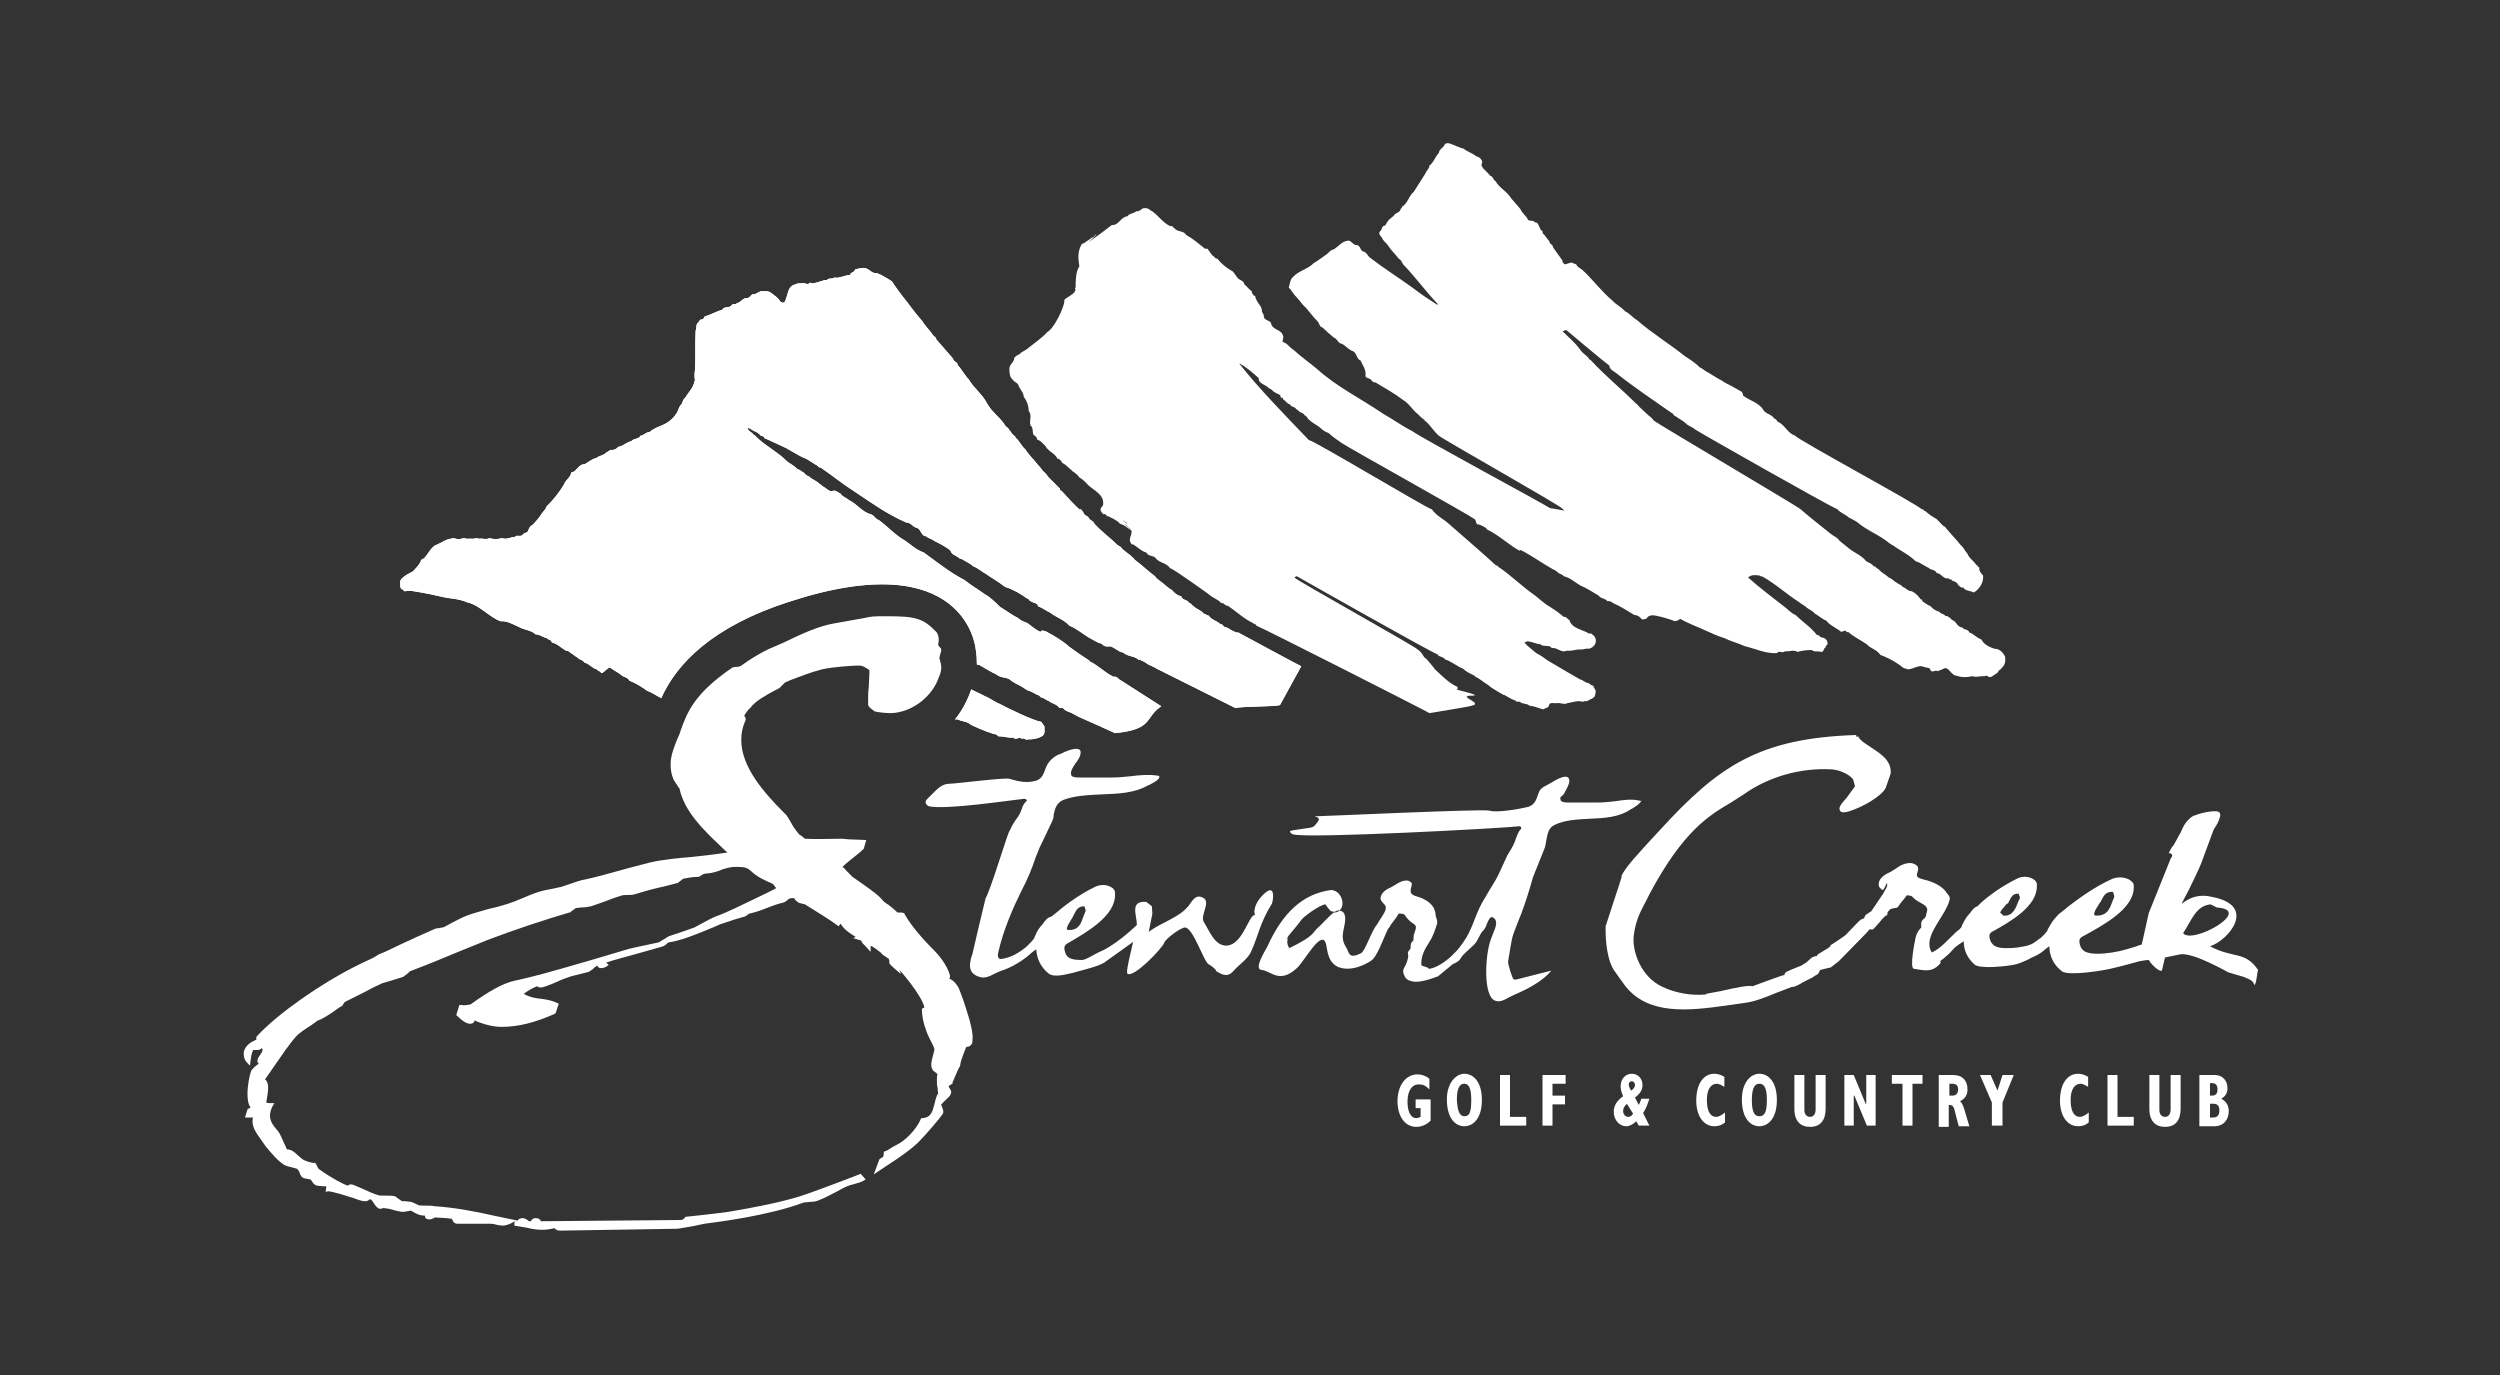 <?xml version="1.0" encoding="utf-8"?>
<!-- Generator: Adobe Illustrator 23.1.1, SVG Export Plug-In . SVG Version: 6.00 Build 0)  -->
<svg version="1.1" id="Layer_1" xmlns="http://www.w3.org/2000/svg" xmlns:xlink="http://www.w3.org/1999/xlink" x="0px" y="0px"
	 width="400px" height="220px" viewBox="0 0 400 220" style="enable-background:new 0 0 400 220;" xml:space="preserve">
<rect x="0" y="0" width="400" height="220" fill="#333333" stroke="none"/>
<style type="text/css">
	.st0{fill:#FFFFFF;}
	.st1{fill-rule:evenodd;clip-rule:evenodd;fill:#FFFFFF;}
</style>
<g>
	<path class="st0" d="M228.9,179.3c-0.6,0.6-1.4,1-2.3,1c-1.8,0-3-1.7-3-4.1c0-2.5,1.3-4.3,3.2-4.3c0.6,0,1.3,0.2,1.9,0.7v1.7
		c-0.6-0.6-1-0.8-1.7-0.8c-1.1,0-1.8,1-1.8,2.8c0,1.5,0.5,2.6,1.4,2.6c0.2,0,0.5-0.1,0.7-0.2v-1.4h-0.8v-1.4h2.4V179.3z"/>
	<path class="st0" d="M234.3,171.8c1.3,0,2.8,1.1,2.8,4.2c0,3.2-1.6,4.2-2.8,4.2c-1.4,0-2.8-1.2-2.8-4.3
		C231.5,173.2,233,171.8,234.3,171.8 M234.3,178.6c0.8,0,1.1-0.6,1.1-2.6c0-1.4-0.2-2.6-1.1-2.6c-0.9,0-1.2,1-1.2,2.6
		C233.2,177.7,233.5,178.6,234.3,178.6z"/>
	<polygon class="st0" points="240,172 241.6,172 241.6,178.7 244.2,178.7 244.2,180.1 240,180.1 	"/>
	<polygon class="st0" points="246.8,172 250.5,172 250.5,173.4 248.4,173.4 248.4,175.3 250.4,175.3 250.4,176.7 248.4,176.7 
		248.4,180.1 246.8,180.1 	"/>
	<path class="st0" d="M262.2,180.1l-0.4-0.7c-0.5,0.5-1.1,0.8-1.6,0.8c-1.1,0-2-1-2-2.3c0-1,0.5-1.8,1.5-2.5
		c-0.3-0.7-0.4-1.2-0.4-1.6c0-1.1,0.7-2,1.8-2c1,0,1.7,0.8,1.7,1.8c0,0.8-0.4,1.4-1.2,2l0.6,1.2c0.1-0.2,0.3-0.6,0.4-1h1.3
		c-0.3,0.9-0.5,1.5-1,2.3l1,2H262.2 M260.3,176.6c-0.5,0.5-0.6,0.8-0.6,1.2c0,0.5,0.4,0.9,0.8,0.9c0.3,0,0.5-0.1,0.8-0.5
		L260.3,176.6 M261.6,173.6c0-0.3-0.2-0.6-0.5-0.6c-0.3,0-0.5,0.2-0.5,0.5c0,0.2,0.1,0.6,0.4,1C261.4,174.2,261.6,173.9,261.6,173.6
		z"/>
	<path class="st0" d="M276,179.6c-0.5,0.4-1,0.6-1.7,0.6c-1.7,0-2.9-1.6-2.9-4.1c0-2.6,1.1-4.3,2.9-4.3c0.6,0,1.1,0.2,1.6,0.5v1.6
		c-0.5-0.3-0.9-0.5-1.2-0.5c-0.9,0-1.6,0.8-1.6,2.6c0,1.7,0.5,2.7,1.5,2.7c0.4,0,0.9-0.3,1.4-0.7V179.6z"/>
	<path class="st0" d="M281.5,171.8c1.3,0,2.8,1.1,2.8,4.2c0,3.2-1.6,4.2-2.8,4.2c-1.4,0-2.8-1.2-2.8-4.3
		C278.7,173.2,280.1,171.8,281.5,171.8 M281.5,178.6c0.8,0,1.2-0.6,1.2-2.6c0-1.4-0.2-2.6-1.2-2.6c-0.9,0-1.2,1-1.2,2.6
		C280.3,177.7,280.6,178.6,281.5,178.6z"/>
	<path class="st0" d="M288.7,172v5.6c0,0.6,0.3,1.1,0.9,1.1c0.6,0,0.9-0.5,0.9-1.2V172h1.6v5.4c0,1.8-0.8,2.9-2.5,2.9
		c-1.5,0-2.5-0.9-2.5-2.9V172H288.7z"/>
	<polygon class="st0" points="295.1,172 296.6,172 298.5,176.6 298.6,176.6 298.6,172 300.1,172 300.1,180.1 298.7,180.1 
		296.7,175.3 296.6,175.3 296.6,180.1 295.1,180.1 	"/>
	<polygon class="st0" points="304.4,173.4 302.7,173.4 302.7,172 307.6,172 307.6,173.4 306,173.4 306,180.1 304.4,180.1 	"/>
	<path class="st0" d="M310.2,172h2.3c1.5,0,2.3,0.9,2.3,2.3c0,0.9-0.4,1.5-1.2,1.9c0.6,0.4,0.9,2.2,1.5,4h-1.7l-0.4-1.5
		c-0.4-1.8-0.5-1.9-1.2-1.9v3.5h-1.6V172 M312.4,175.3c0.5,0,0.9-0.3,0.9-1c0-0.6-0.3-0.9-0.9-0.9h-0.5v1.9H312.4z"/>
	<polygon class="st0" points="318.7,176.4 316.8,172 318.5,172 319.6,174.5 320.4,172 322.2,172 320.4,176.4 320.4,180.1 
		318.7,180.1 	"/>
	<path class="st0" d="M334.2,179.6c-0.5,0.4-1,0.6-1.7,0.6c-1.7,0-2.9-1.6-2.9-4.1c0-2.6,1.1-4.3,2.9-4.3c0.6,0,1.1,0.2,1.6,0.5v1.6
		c-0.5-0.3-0.9-0.5-1.2-0.5c-0.9,0-1.6,0.8-1.6,2.6c0,1.7,0.5,2.7,1.5,2.7c0.4,0,0.9-0.3,1.4-0.7V179.6z"/>
	<polygon class="st0" points="337.2,172 338.8,172 338.8,178.7 341.4,178.7 341.4,180.1 337.2,180.1 	"/>
	<path class="st0" d="M345.5,172v5.6c0,0.6,0.3,1.1,0.9,1.1c0.6,0,0.9-0.5,0.9-1.2V172h1.6v5.4c0,1.8-0.8,2.9-2.5,2.9
		c-1.5,0-2.5-0.9-2.5-2.9V172H345.5z"/>
	<path class="st0" d="M351.9,172h2.4c1.5,0,2.1,1.1,2.1,2.1c0,0.7-0.3,1.3-1,1.7c0.8,0.4,1.2,1.1,1.2,2c0,1.3-0.8,2.4-2.3,2.4h-2.4
		V172 M353.9,175.3c0.6,0,0.9-0.3,0.9-1c0-0.7-0.3-1-0.9-1h-0.3v2H353.9 M354.1,178.8c0.7,0,1-0.4,1-1.1c0-0.6-0.2-1.1-0.9-1.1h-0.6
		v2.2H354.1z"/>
	<path class="st0" d="M353.6,151.4c2.9-0.9,7.7-6.5,0.3-7.9c-2-0.5-3.6,0.1-4.8,1.1c0,0,0-0.1,0-0.1l1.1-2.1c0.2-0.4,1.9-3.9,2-4.3
		l2-5.4c0.4-0.6,0.8-1.2,1-2c0.1-0.4,0-0.6-0.1-0.7c-0.3-0.5-2.9,0-4,0.5l-0.1,0c-1.1,0.6-1.7,1.7-2.1,2.7l-1.1,2
		c-0.4,0.4-0.6,0.9-0.8,1.3c0,0,1,0,0.3,0.9l-3.5,8.7c0,0-1,4.5-1,4.5c-0.1,0.2-0.1,0.3-0.1,0.5c-0.8,0.3-1.4,0.5-2.5,0.8
		c-1.3,0.4-3.2,0.7-4.6,0.7c-1.4,0-2.2-0.3-2.5-0.8l-0.1-0.1c-0.2-0.4-0.3-0.8-0.3-1.1c0-0.3,0.1-0.5,0.4-0.7
		c3.5-1.9,8.3-4.5,8.3-7.9c0-0.1,0-0.2,0-0.3c0-0.4-0.3-0.7-0.8-1c-0.8-0.4-1.8-0.4-2.6-0.1c-2.9,1.3-5.3,3.1-6.9,4.3l-0.5,0.4
		c-0.1,0.1-0.1,0.1-0.1,0.1c0,0,0,0,0,0c-0.9,0.7-1.3,1-1.4,1.2c-0.6,0.6-0.9,1.1-1.4,2c-0.1,0.1-0.1,0.2-0.1,0.3
		c-0.2,0.2-0.3,0.4-0.5,0.6c0,0-0.5,0.5-0.5,0.5c-1.5,1-1.2,1.2-3.8,1.6c-0.8,0.1-1.4,0.1-1.9,0.1c-1.2,0-1.9-0.3-2.2-0.8l-0.1-0.1
		c-0.2-0.4-0.3-0.7-0.3-1c0-0.3,0.1-0.5,0.4-0.7c3.1-1.7,7.2-4.1,7.2-7.3c0-0.1,0-0.2,0-0.3c0-0.4-0.3-0.7-0.7-0.9
		c-0.7-0.4-1.6-0.4-2.3-0.1c-2.5,1.2-4.7,2.8-6,4c0,0-0.4,0.4-0.4,0.4c0,0-0.1,0.1-0.1,0.1h0c-0.4,0.1-0.8,0.5-1.2,1.1
		c-0.5,0.5-0.8,1-1.2,1.8c-0.1,0.1-0.1,0.2-0.1,0.3c-0.1,0.2-0.3,0.4-0.4,0.5c0,0-0.5,0.4-0.5,0.4c-1.2,1.1-2.4,2.6-3.9,3.3
		c-0.3-0.4-0.4-0.9-0.4-1.4c0-1.2,0.8-2.5,1.6-3.8c0.6-1,1.3-2,1.6-3.1l0.1-0.4c0,0,0,0-0.1,0c0.1-0.3-0.1-0.4-0.4-0.8
		c-0.6-1-2-1.8-3.8-2.2c-0.8-0.2-1-0.4-1-0.7c0-0.1,0-0.3,0.1-0.4c0-0.2,0.1-0.3,0.1-0.5c0-0.2,0-0.4-0.2-0.6
		c-0.2-0.2-0.5-0.3-0.8-0.4c-1.1-0.1-1.9,0.4-2.6,0.9l-0.8,0.5c-1.2,0.5-1.9,1.2-1.9,1.9c-0.1,0.5,0.3,0.8,0.6,1
		c0.2,0.1,0.7-1.2,0.7-1.1c0.2,0.4-0.1,0.8-0.5,1.5l-0.1,0.2l-1.9,2.8c-0.2,0.1-0.9,0.6-0.9,0.6c-0.1,0.2-0.2,0.3-0.2,0.4
		c0,0,0,0.1,0,0.1c-0.2,0.1-0.5,0.2-0.5,0.2c-0.2,0.1-0.5,0.4-2.5,2.5c0,0,0,0,0,0c-0.1,0.1-0.3,0.2-0.4,0.3
		c-0.7,0.5-2.1,1.4-2.1,1.4s0.1,0,0.1,0.1c-0.2,0.1-0.4,0.3-0.4,0.3c0,0-1,0.6-1,0.6c-0.8,0.5-0.8,0.5-0.8,0.7
		c-0.2-0.1-0.8,0.2-0.8,0.2L289,154l-0.8,0.5c0,0-1.5,0.6-1.5,0.6l-0.9,0.4l-0.2,0.2c0,0-0.1,0.3-0.1,0.3c0-0.1-5.1,1.8-5.1,1.8
		c-0.6-0.2-2.6,0.2-5.2,0.8l-2.2,0.4c0,0,0,0.1,0,0.1c-0.8,0.1-3.8,0.3-7-1.2c-3.5-1.6-4.9-5.8-4.6-8.2c0.3-2.5,1.1-3.9,2.1-5.8
		l0.5-1c5.3-9.9,9.4-12.4,12.8-14.4l2.2-1.4c3.9-2.8,9.1-4.3,14.1-4c1.3,0.1,2.8,0.8,3.4,1.6l0.3,1.1l-1.3,1.8
		c-0.9,1-1.4,1.6-1.1,2.1c0.2,0.4,0.8,0.3,1.5,0.1c2.2-0.7,5.1-2.4,5.8-3.7c0,0,0.8-2.3,0.8-2.3c0.2-2.1-1.6-3.2-3.1-4.2
		c-0.9-0.6-1.8-1.1-2.1-1.8c0,0-0.2,0.1-0.3,0.1c0-0.2,0-0.3,0-0.3c-15.5,0.5-22,4.9-31.5,15.3l-1.3,1.4c-2,2.2-4.1,4.4-4.8,5.9
		c0,0,0.1,0,0.1,0c-0.1,0.4-1.2,3.7-1.2,3.7l-1.4,4.3c0,0,0,0.3,0,0.7c0,1.5,0.2,5,1.6,6.7c0,0,0.7,1,0.7,1l0.8,1.1
		c3.7,4.8,10.3,4,16.1,3.2l2.8-0.4c1.8-0.2,3.5-0.9,5.2-1.6l2.6-1l0.3,0c0.1,0,1.1-0.5,1.1-0.5c0,0,0,0,0,0c0-0.1,1.9-1,1.9-1
		c0.2-0.2,0.8-0.5,0.8-0.5c0.3-0.3,0.3-0.5,0.4-0.7c0.3-0.1,1.7-0.4,1.7-0.4l0.4-0.3c0.1-0.1,0.9-0.7,0.9-0.7c0,0,4.5-4.6,4.5-4.6
		c0.2-0.2,0.4-0.5,0.4-0.5c0,0,0.6,0,0.6,0c0.2-0.2,1-1.1,1-1.1l0.4-0.5c0,0,0.6-0.6,0.6-0.6c0.3,0.1,0.3-0.4,0.3-0.5
		c0.1-0.1,0.2-0.3,0.3-0.4l0.3-0.2c0,0,1-0.2,1-0.2c0.3-0.4,0.6-0.9,1-1.3c0,0,0.3-0.4,0.3-0.4c0.2-0.3,0.2-0.3,0.6-0.2
		c0.3,0,0.4,0.1,0.6,0.3c0.9,1,2.6,1.1,2.2,2.3l-0.1,0.4c-0.1,0.5-0.2,0.6-0.5,0.8c-0.4,0.4-0.3,0.8-0.3,1l0,0.3
		c-0.7,0.7-0.9,1.4-1,2.1c0,0-0.9,4.3-0.2,4.5c1.8,0.3,2.7,0.5,3.8-0.4l0.2-0.2c0.2-0.2,0.3-0.3,0.3-0.4c0,0,0,0,0,0
		c0-0.1,0-0.2-0.1-0.2c0.8-0.6,1.5-1.2,2.1-1.9c0.4-0.5,1.1-0.9,1.7-1.3c0,1.5,0.6,2.7,1.7,3.7c0.8,0.8,5.3,0.3,6.6,0
		c0,0,1.2-0.3,2.6-1.1c1.7-0.7,2-1.3,2.8-1.8c0,1.6,0.7,3,2,4c1,0.8,6.7-0.1,8.2-0.5c0,0,2.1-0.5,4.2-1.1c0.6-0.1,1.1-0.2,1.5-0.2
		c0.7,1.1,1.8,1.9,2.1,1.7l0.5-2.1c0.6-0.1,1.3-0.3,2.4-0.5c2.1-0.4,7.9,3,7.6,2.8c0.1,0.1,0.2,0.1,0.3,0.1c-0.1,0-0.1,0-0.1,0
		c0.3,0.1,2.4,0.7,2.4,0.7c1.5,0.6,1.5,0.8,1.7,1.3c0.3,0,0.5-2.4,0.6-2.4C359.2,152.1,357.3,153.4,353.6,151.4z M336,144.4l0.1-0.1
		c0,0,0.2-0.4,0.2-0.4c0.3-0.6,0.7-1.3,1.8-1.2c0,0.2,0.2,0.6,0.2,0.7c0,0.1-0.3,0.8-0.3,0.8c-0.4,1.1-0.8,2.3-2.5,2.3
		c-0.2,0-0.3,0-0.4-0.1C334.9,146,335.7,144.9,336,144.4z M321,144.7l0.3-0.2c0,0,0.2-0.4,0.2-0.4c0.3-0.6,0.6-1.2,1.5-1.1
		c0,0.2,0.2,0.5,0.2,0.6c0,0.1-0.3,0.7-0.3,0.7c-0.4,1.1-0.9,2.3-2.3,2.2c0,0-0.1,0-0.1,0c0,0,0-0.1-0.4-0.4
		C319.8,146,320.7,145.1,321,144.7z M294.2,151.8C294.2,151.8,294.2,151.8,294.2,151.8C294.2,151.8,294.2,151.7,294.2,151.8
		C294.2,151.7,294.2,151.8,294.2,151.8z M349.3,149.3c1.3-1.9,2-4.4,4.4-4.6l1,0.5C360.7,145.6,350.7,151.2,349.3,149.3z"/>
	<path class="st0" d="M320.8,105c-0.4-0.7-0.9-1.2-1.7-1.2c-0.8-0.3-1.6-0.6-2.1-1.5c-0.7-0.2-1.2-0.9-1.9-1.1
		c-0.2-0.6-1-0.4-1.1-0.8c-0.5,0-0.8-0.4-1.1-0.8c-0.3-0.4-0.8-0.4-0.9-0.8c-0.3,0.1-0.3-0.4-0.7-0.2c-0.2-0.4-0.7-0.3-1-0.7
		c-0.6-0.2-1.1-0.5-1.4-0.9c-0.5-0.2-0.9-0.5-1.3-0.8c-0.1-0.2-0.1-0.4-0.3-0.3c-0.3-0.5-0.8-1-1.4-1.3c-0.7,0-1-0.6-1.5-0.7
		c-0.2-0.4-0.5-0.3-0.8-0.6c-0.5-0.2-0.8-0.7-1.4-0.9c-0.5-0.5-1.1-0.7-1.6-1.3c-0.3-0.1-0.5-0.5-0.8-0.5c-0.3-0.4-0.8-0.6-1.2-0.8
		c-0.7-0.9-1.8-1.3-2.7-2c-0.5-0.4-1-0.8-1.6-1.3c-0.3-0.5-0.9-0.7-1.4-1.1c-1.6-1.3-3.3-2.6-4.9-4c-1.8-1.2-21.6-12.9-23.4-14.1
		c-0.2-0.3-0.5-0.6-0.8-0.8l-1.5-1.4c-0.2-0.1-0.2-0.4-0.5-0.5c-2.4-2.4-4.9-4.4-7.3-7l-0.2-0.1c-0.4-0.7-1.1-0.9-1.5-1.6
		c-0.8-1.1-1.9-2-2.8-2.9l0.6-0.2c2.3,1.9,4.6,3.9,6.9,5.7c0,0.6,0.7,0.9,1.1,1.2c2.9,2.3,5.9,4.3,8.9,6.4c0.3,0.1,0.3,0.5,0.6,0.5
		c0.5,0.4,1.2,0.7,1.7,1.2c0.4,0.4,1,0.5,1.4,0.9c1.4,0.9,21.2,12.1,22.8,12.8c0.5,0.6,1.3,0.8,1.8,1.3c0.5,0.2,0.9,0.5,1.3,0.7
		c1.6,1.4,3.7,2.1,5.3,3.5c0.2-0.1,0.2,0.3,0.4,0.2c1.2,0.9,2.6,1.5,3.7,2.6c0.8,0.2,1.4,0.8,2.2,1.1l0,0.1c0.5,0.2,0.9,0.2,1.2,0.7
		c0.7,0,1.1,1.1,1.9,0.8c0,0.4,0.5,0,0.5,0.4c0.4,0.1,0.9,0.3,1,0.7c0.2,0.1,0.4,0.5,0.8,0.4c0.4,0.6,1.2,0.5,1.7,0.8
		c0.9-0.5,1.6-1.6,1.5-2.7c-0.3-0.4-0.7-0.7-0.6-1.3c-0.3,0-0.2-0.4-0.5-0.4c-0.4-0.7-1.1-1-1.4-1.8c-0.4-0.4-0.6-1-1.1-1.4
		c-0.7-0.9-1.7-1.9-2.5-2.9c-0.6-0.3-0.9-0.9-1.4-1.3c-0.6-0.3-1.3-0.8-1.7-1.2c-0.3,0-0.3-0.4-0.6-0.3
		c-0.5-0.7-19.8-11.1-20.3-11.8c-1.2-0.4-1.6-1.7-2.7-2.2c-0.3-0.1-0.2-0.5-0.6-0.5c-0.4-0.7-1.2-0.7-1.7-1.3
		c-0.7-1.3-2.3-1.6-3.3-2.4c0-0.2-0.1-0.4-0.2-0.6c-0.5-0.3-1.1-0.6-1.6-0.9c-0.5-0.3-1.1-0.5-1.6-0.9c-0.8-0.4-1.5-0.9-2.2-1.3
		c-0.5-0.2-0.8-0.6-1.3-0.8c-0.7-0.7-1.6-1.3-2.4-1.8c-2.5-2-5.3-3.7-7.7-5.8c-0.7-0.4-1.2-1.1-1.9-1.4c-0.6-0.7-1.5-1.1-2-1.7
		c-1.7-1.4-3.1-3.3-4.7-4.8c-0.4-0.4-0.9-0.5-1.1-1l-0.8-0.3l-1,0.3c-0.2-0.1-0.5-0.4-0.4-0.6l-1.5-2.1c0-0.5-0.6-0.5-0.6-1
		c-0.4-0.4-0.7-1-1.1-1.3c0.2-0.4-0.4-0.4-0.4-0.8c-0.2-0.3-0.3-1-0.8-0.9c-0.2-0.4-0.8-0.2-1.1-0.4c-0.3-0.7-1-1.1-1.2-1.7
		c-0.6-0.8-1.3-1.4-1.9-2.3c-0.7-0.8-1.6-1.3-2.1-2.2c-0.4-0.2-0.4-0.8-0.9-0.9c-0.4-0.6-1-0.9-1.3-1.5c-0.2-0.4,0.2-0.6,0-0.9
		c-0.2-0.4-0.5-0.6-0.9-0.7c-0.6-0.5-1.4-0.7-2-1.2c-0.7-0.2-1.4-0.5-2.1-0.8c-0.3-0.1-0.8-0.2-1,0.2c-0.2,0.5-0.8,0.6-0.9,1.3
		c-0.6,0.6-0.8,1.5-1.5,2c0,0.5-0.5,0.8-0.6,1.2c-0.6,1-1.3,2-1.9,3c-0.8,0.6-0.9,1.8-1.9,2.4c0,0.2,0,0.2-0.2,0.3
		c0,0.6-0.8,0.6-1.1,1.1c-0.1,0.2-0.4,0.2-0.4,0.4c-0.5,0.2-0.7,0.8-1,1.2c-0.6,0-0.4,0.7-0.8,0.9c-0.3,0.4,0.1,0.8,0.3,1
		c0.2,0.6,0.7,0.8,1,1.3c0.5,0.8,1.2,1.4,1.7,2.1c0.5,0.2,0.5,0.8,0.9,1.1c1.8,1.9,3.5,4.2,5.3,6.1l0,0.2c-1.4-0.9-2.6-1.7-3.9-2.7
		c-2.2-1.6-4.6-3.1-6.8-4.8c-0.5-0.3-0.6-1-1.3-1.1c-0.4-0.3-0.4-1-1-1c-0.5,0-0.7-0.6-1.2-0.7c-1,0-1.6,0.9-2.4,1.4
		c-0.6,0.1-0.8,0.6-1.3,0.9c-0.6,0.4-1.2,0.9-1.9,1.3c-1,1-2.4,1.2-3.3,2.2c-0.5,0.4-0.5,1.1-0.7,1.7c0.5,0.5,0.7,1,1.2,1.5
		c0.5,0.5,1,1.3,1.6,1.8c0.6,0.7,1.1,1.4,1.8,2.1c0.3,0.3,0.3,0.9,0.8,1c0.6,0.6,1.2,1.1,1.8,1.6c0.6,0.2,0.7,1,1.3,1
		c0.6,0.3,1.1,1,1.8,1.2c0.6,0.3,0.5,1.2,1.2,1.5c0.3,0.7,0.8,1.3,0.8,2.2c-0.2,0.7,0.6,0.5,0.9,0.9c0.2,0.3,0.4,0.4,0.7,0.4
		c1.5,0.9,3.1,1.8,4.4,2.8c1,0.6,1.5,1.6,2.4,2.3c0.3,0.3,0.6,0.6,0.9,0.8c0.2,0,0.1,0.4,0.3,0.3c0.8,0.7,1.3,1.6,2.1,2.3
		c0.5,0.5,19.5,11.2,19.8,11.7c0.1,0.2,0.3,0.2,0.3,0.3c-0.7-0.1-1.5-0.3-2.3-0.4c-1.2-0.8-20.9-11.4-22-12.3
		c-1.6-0.8-3.1-1.9-4.7-2.8c-3.5-2.4-7.4-4.3-10.5-7.1c-1.3-1.1-2.5-1.9-3.8-3.1c-0.7-0.4-1-1.1-1.8-1.3c0-0.1,0.2-0.9,0.1-0.9
		c-0.2-1.1-1.5-0.9-1.9-1.9c0-0.7-1-0.5-1.2-1.2c0.1-0.4-0.3-0.6-0.3-1c0-0.7-0.7-1.2-0.9-1.8c-0.2-0.2,0-0.6-0.4-0.6
		c0-0.2-0.4-0.3-0.3-0.7c-0.5-0.3-0.7-0.7-1.2-1.1c-0.1-0.7-0.9-0.6-1.2-1.2c-0.3-0.3-0.5-0.9-0.9-1c-0.8-0.5-1.6-1.1-2.2-1.9
		c-0.2,0-0.4-0.1-0.5-0.3c-0.5-0.3-0.7-0.8-1.1-1.3l-0.4,0c-1-0.8-1.9-1.6-3-2.2c-0.5-0.8-1.4-0.4-1.9-1.1c-0.2,0-0.3-0.5-0.6-0.3
		c-1.3-0.5-2.1-2-3.3-2.6c-0.3-0.3-0.6-0.3-1-0.3c-0.4,0.1-0.7,0.6-1.2,0.5c-0.4,0.4-1.1,0.3-1.4,0.8c-1.1,0.1-1.4,1.5-2.5,1.4
		c-1.3,1-2.5,1.9-3.8,2.8c0.7-0.6,1.5-1.4,1.3-1.3c-0.3,0.1-0.3,0.5-0.7,0.5c-0.4,0.4-0.8,0.5-1.1,0.8c-0.2,0.2-0.5,0.1-0.6,0.4
		c-0.6,1.1-0.5,2.2-0.3,3.4c-0.6,0.9-0.6,2.3-0.6,3.4l-0.1,0.1c0.5,0.9-1.9,1.6-1.7,2c0,1.1-1.7,4.5-2.7,5c-0.8,0.9-2.1,1.8-3.1,2.6
		c-0.4,0.4-1,0.5-1.4,1c-0.4,0.1-0.5,0.3-0.8,0.5c0,0.7-0.7,1-0.8,1.7c0,0.6,0,1.5,0.6,1.9c0.2,0.4,0.8,0.4,0.9,1
		c0.3,0.6,0.8,1.1,0.8,1.7c0.5,0.6,0.8,1.5,0.8,2.3c0.6,0.6,0,1.6,0.3,2.3c0.4,0.3,0.3,0.9,0.4,1.3c0.1,0.4,0.7,0.4,0.6,0.9
		c0.6,0.2,1,0.7,1.4,1.1c0.1,0.2,0.2,0.4,0.3,0.4c0.5,0.6,1.2,0.8,1.6,1.6c0.4,0,0.6,0.4,0.8,0.7c0.5,0.2,0.9,0.7,1.3,1
		c0.2,0.1,0.3,0.4,0.5,0.4c0.3,0.3,0.7,0.5,0.9,0.9c0.6,0.3,1,0.8,1.5,1.3c0.9,0.8,2.5,1.5,2.3,3c0,0.3-0.3,0.4-0.4,0.7
		c-0.1,0.3,0.2,0.7,0.5,0.9c0.4-0.2,0.4,0.4,0.7,0.3c0.6,0.3,1.4,0.6,1.9,1.2c0.7,0.2,1.1,0.6,1.7,1c0.4,0.2-0.3-0.4-1-0.9
		c0.3,0.1,0.5,0.3,0.7,0.5c1,0.6,0,1.5,0.2,2.2c0.1,0.2,0.2,0.6,0.5,0.5c0.7,0.4,1.3,1.1,2.1,1.3c0.4,0.7,1.1,0.4,1.5,0.9
		c0.6,0.8,1.7,0.7,2.3,1.6c0.7,0.2,5.5,3.7,6.1,4.1c0.7,0.7,1.5,0.8,2.1,1.5c0.5-0.1,0.6,0.5,1,0.4c1.4,0.9,2.6,2.1,4.1,2.8
		c0.1,0.2,0.5,0.1,0.5,0.4c0.5,0.1,27.3,13.7,27.7,14c1.2-0.2,6.8-1.1,6.8-1.2c2-0.4-2.7-1.6,0.1-1.6l0,0c1.9,0-3.9-1.2-2.4-1
		c0-0.1,0-0.3,0-0.4c-1.4-0.6-2.5-1.8-3.6-2.8c-0.5-0.7-0.9-1.1-1.4-1.7c-0.6-0.3-0.4-0.8-1.4-1.5c-0.4-0.5-19.3-11-19.7-11.5
		c0.2-0.1,0.2-0.2,0.4-0.2c1.4,0.8,21,11.9,22.5,12.5c0.3,0.5,0.9,0.3,1.2,0.8c1,0.3,1.9,1.1,2.9,1.5c0.5,0.5,1.2,0.8,1.8,1.1
		l0.2,0.2c0.7,0.3,1.3,0.9,2,1.3c0.8,0.7,1.7,1.1,2.5,1.6l0.1,0c0.6,0.3,1.1,0.7,1.8,0.9c0.1,0.3,0.5,0.1,0.7,0.2
		c0.4,0.4,1.1,0.2,1.5,0.6c0.9,0.1,1.4,0.4,2.2,0.6c0.3-0.2,0.7-0.2,0.9-0.5c0.1-0.8,0.8-0.4,1.3-0.5c0.6-0.1,1.2,0.3,1.7,0
		c0.8-0.1,1.6-0.5,2.5-0.2c0.1-0.2,0.4-0.1,0.6-0.1c0.4-0.3,1.1-0.4,1.3-0.9l0.1-0.5c0.1-0.4-0.3-0.7-0.4-1.1
		c-0.2,0-0.5-0.2-0.7-0.4c-0.5,0-0.9-0.5-1.4-0.6c-1.7-1-3.5-2-5.3-3.1c-0.5-0.4-1.1-0.8-1.7-1.1c-0.7-0.6-1.4-1.1-1.9-1.7l0.5-0.2
		c0.8,0.1,1.3,0.4,2.1,0.5c0.4,0.4,1.1,0.1,1.6,0.4l0.2,0.2c0.5-0.1,0.9,0.2,1.4,0.4c0.4,0.2,0.7,0.1,1.1,0c0.7,0.1,1.3-0.2,2-0.2
		c0.5,0.1,0.8-0.2,1.4-0.1c0.5-0.1,1-0.5,1.1-1c0.1-0.4,0-0.8-0.3-1.1c-0.2-0.1-0.4-0.5-0.7-0.3c-1.1-0.7-2.8-0.8-3.2-2.2
		c-0.3-0.1-0.5-0.6-0.9-0.5c-0.7-0.6-1.4-1.1-2.2-1.6c-0.9-0.5-1.7-1.3-2.5-1.9c-1.9-1.3-3.7-3.1-5.6-4.4c-0.3,0-0.1-0.4-0.5-0.3
		c-2.4-2.2-5.1-4.5-7.6-6.7c-0.9-0.8-2-1.3-2.7-2.3c-0.7-0.1-19-11.1-19.7-11.1c-3.7-3.9-7.7-7.9-11.1-12.2l0.1,0
		c1.1,0.6,2.1,1.5,3,2.3c-0.1,0.9,1.1,1,1.6,1.6c0.2,0.1,0.5,0.2,0.7,0.5c0.1,0,0.3,0.3,0.4,0.2c0.2,0.3,0.8,0.2,0.8,0.7
		c0.1,0.3,0.1,0.1,0.3,0.1l0.1,0.3c0.4,0.2,0.6,0.7,1.1,0.8c0.2,0.5,0.8,0.3,1,0.8c0.3,0,0.4,0.4,0.6,0.4c0.2,0.2,0.7,0.2,0.7,0.6
		l0-0.1l0.3,0.2c0.5,0.9,1.5,1.2,2.3,1.9c0.4,0.4,0.8,0.6,1.3,0.8c0.6,0.6,1.4,1.1,2.1,1.6c1,0.7,20.4,11.5,21.3,12.2
		c0.2,0.3,0.1,0.6,0.4,0.8c0.5,0,1,0.4,1.4,0.6l0.1,0.2c1.9,0.9,3.4,2.4,5.2,3.4l0.2-0.1c1.8,0.9,3.4,2.1,5.2,3.1
		c0.4,0.1,0.6,0.4,0.9,0.6c0.3,0.2,0.6,0.2,0.8,0.5c1,0.2,1.8,1,2.7,1.5c1,0.4,2,1.1,2.9,1.6c0.3,0.5,1,0.4,1.4,0.9
		c0.3-0.1,0.7,0.1,0.9,0.3c1.2,0.5,2.2,1.2,3.4,1.9c0.5,0,0.9,0.3,1.2,0.7c0.3,0,0.6,0,0.8-0.2c0.3-0.5,0.9-0.5,1.4-0.4
		c1,0.2,2.1,0.5,3.1,0.9c0.3-0.1,0.6-0.1,0.8-0.4c1.2,0.7,2.6,1.2,3.9,1.8c1.1,0.5,2.2,1,3.2,1.3c1,0.5,2.2,0.8,3.3,1.3
		c1.7,0.4,3.3,1.2,5.1,1.1c0.4-0.5,0.9,0.1,1.3-0.3c0.7,0.1,1.3-0.3,2,0.1c0.7-0.2,1.5-0.3,2.3-0.3c0.4,0.4,0.9,0.1,1.4,0.3
		c0.6,0.1,0.4-0.6,0.8-0.7c-0.1-0.4,0.4-0.3,0.3-0.7c0-0.5-0.4-0.8-0.8-0.9c-0.4,0.1-0.5-0.5-0.9-0.4c-1-1.3-2.3-2.1-3.4-3.2
		c-0.8-0.3-1.3-1-1.9-1.4c-1.9-1.5-3.8-2.9-5.7-4.6c0.5-0.5,1.3-0.4,1.9-0.3c0.1,0.1,0.2,0.2,0.3,0.1c2.2,1.2,4.1,3,6.2,4.3
		c0,0.1,0.1,0.1,0.3,0.2c0.1,0.2,0.5,0.2,0.5,0.4c0.5,0.4,1.1,0.6,1.5,1.1c0.6,0.3,1.2,0.9,1.8,1.1c0.6,0.8,1.7,1.2,2.4,1.8l0.6-0.2
		c0.2,0,0.3,0.4,0.5,0.2c0.9,0.8,2,1.3,3,2c0.5,0.6,1.5,0.8,2.1,1.6c0.1,0.2,0.5,0.2,0.6,0.3c1.2,0.5,2.2,1.1,3.2,1.9
		c0.2,0.1,0.4,0,0.6,0.2c0.9,0,1.8-0.8,2.6-0.4c0.5,0.2,1,0,1.1,0.6c0.3,0.3,0.6,0,0.9,0c0.1,0,0.3,0.2,0.4,0c0.4-0.1,0.7-0.3,1-0.4
		c0.6-0.1,1.1,1.2,1.8,1.2c0.8,0.3,1.7,0.3,2.5,0.1c0.5,0.1,0.9,0.1,1.4,0c0.4,0,0.7,0,1-0.1c0.6,0.6,1-0.1,1.5-0.3
		c0.1-0.2,0.4-0.2,0.3-0.4C321.2,106.3,320.8,105.5,320.8,105 M179.5,83.1c0.3,0.2,0.7,0.4,0.9,0.8
		C179.8,83.3,179.2,82.8,179.5,83.1z"/>
	<path class="st1" d="M153.2,115.1c0.6,0.3,1.2,0.3,1.8,0.6c0.1,0.3,3.4,1.6,3.6,1.6c0.4,0.2,0.9,0.1,1.1,0.5c0.9,0,1.6,0.3,2.4,0.2
		c0.5,0.5,0.9-0.2,1.4,0.2c0.4-0.2,0.6,0.3,1,0.1c0.8,0,1.5-0.1,2.2-0.5c0.6-0.3,0.4-1.1,0.4-1.6l-0.5-0.7c-1.3-0.2-5.4-2.2-6.7-2.9
		c-0.8-0.3-1.5-0.9-2.3-1.2c-0.7-0.4-1.5-0.7-2.2-1.1c-0.5,1.5-1.3,3.2-2.6,4.8C153,115.1,153.1,115.1,153.2,115.1z"/>
	<path class="st1" d="M198.3,101.3c-0.2-0.2-0.5,0-0.7-0.2c-0.6-0.2-1.1-0.7-1.7-0.8c-0.2-0.1-0.3-0.5-0.6-0.4
		c-0.6-0.6-1.5-0.7-1.9-1.4c-0.3,0-0.5-0.3-0.8-0.3c-0.4-0.6-1.2-0.7-1.6-1.2c-0.3-0.1-0.4-0.5-0.7-0.5c-0.3-0.6-1.1-0.4-1.3-1.1
		c-0.6-0.1-1.1-0.5-1.5-1c-0.4-0.2-0.7-0.5-1.1-0.8c-0.5-0.5-1.2-0.8-1.6-1.4c-1.1-0.8-2.1-1.8-3.2-2.6c-0.2-0.1-0.2-0.4-0.4-0.4
		c-0.5-0.6-1.4-1-1.9-1.7c-0.1,0-0.2-0.2-0.4-0.2c-1.2-1.2-2.5-2.1-3.8-3.5c-0.1-0.5-0.8-0.5-1-1.1c-0.3-0.2-0.7-0.3-0.8-0.8
		c-0.2-0.1-0.2-0.5-0.6-0.4c-1-0.9-1.8-1.8-2.7-2.8c-0.1-0.2-0.5-0.2-0.4-0.5c-0.6-0.6-1.2-1.2-1.8-1.8c-0.3-0.4-0.5-0.7-0.9-1
		c-0.3-0.4-0.6-0.8-0.9-1.1c-0.6-0.8-1.5-1.6-2-2.5l-0.1,0l-0.9-1.2c-0.1-0.3-0.5-0.4-0.6-0.8c-0.7-0.4-0.8-1.2-1.5-1.6
		c-0.8-1.4-2.2-2.2-3-3.7c-0.7-1.4-2.1-2.4-2.9-3.8c-0.7-0.7-1.1-1.6-1.8-2.3c0.1-0.5-0.7-0.5-0.7-1c-0.9-1-1.7-2-2.7-3.1
		c0-0.4-0.5-0.5-0.6-0.8c-0.6-0.8-1.2-1.4-1.7-2.2c-1.1-1.2-2.1-2.7-3.1-3.9c-0.6-0.8-1.2-1.6-1.7-2.4c-0.8-0.5-1.6-1-2.4-1.3
		c-0.7,0.1-1.1-0.5-1.6-0.7c-0.5-0.3-1.3,0-1.9,0.1c0,0.5-0.7,0.4-0.8,0.9c-0.5,0-0.9,0.2-1.4,0.3c-0.3,0.1-0.7,0.2-1.1,0.1
		c-0.3,0.3-0.8,0-1.2,0.4c-0.7,0-1.3,0.4-2.1,0.5c-0.3,0.2-0.6-0.3-0.8,0.1c-0.2,0.1-0.5,0-0.7-0.1c-0.4,0.1-1-0.1-1.4,0.2
		c-1.3,0.2-1.2,1.7-1.7,2.7c-0.2,0.4-0.6,0.2-0.8,0c-0.3-0.6-0.9-0.9-1.5-1.4c-0.5-0.3-1-0.2-1.6-0.2l-1,0.5
		c-0.5-0.2-0.6,0.5-1.1,0.6c-0.8-0.1-1,0.7-1.7,0.8c-0.2,0.4-0.6-0.1-0.8,0.3c-0.4,0.6-1.2,0.1-1.6,0.8c-0.9,0.2-1.8,0.8-2.7,1
		c-0.2,0.2-0.2,0.5-0.5,0.5c-0.4,0-0.4,0.4-0.7,0.6c-0.3,0.4-0.1,0.8-0.3,1.2c-0.1,2.1,0,4.1-0.1,6.3c-0.1,0.5-0.1,1.2,0,1.7
		l-0.1,0.1c-0.1,1-1,1.8-1.5,2.7c-0.4,0.2-0.3,0.7-0.6,1c-0.4,0.4-0.5,1.1-0.8,1.5c-0.6,0.9-1.4,1.5-2.4,1.9c-0.7,0.3-1.3,0.5-1.8,1
		c-0.5,0-0.9,0.4-1.3,0.6l-0.2,0c-0.3,0.6-1.1,0.4-1.5,0.9c-0.7,0.1-1.3,0.8-2.1,0.9c-0.2,0.3-0.6,0.5-1,0.5
		c-0.4-0.1-0.5,0.3-0.9,0.4c-0.4,0.5-1.2,0.5-1.6,0.9c-0.7,0.1-1.3,0.7-1.9,1l-0.3,0c-0.8,0.3-1,1.2-1.8,1.3
		c-0.1,0.8-0.9,1.2-1.1,1.8c-0.8,1.4-1.8,2.6-2.9,3.7c-0.1,0.5-0.6,0.8-0.8,1.2c-0.4,0.6-0.9,1.2-1.4,1.7c-0.4,0.1-0.6,0.7-0.8,1.1
		c-0.2,0.2-0.5,0.1-0.7,0.4c-0.4,0.5-1,0-1.3,0.4c-0.7,0-1.3,0.5-2.1,0.2c-0.6,0.2-1.4,0.2-2,0c-0.5,0.3-1.1,0-1.6,0.1
		c-0.2,0-0.6-0.2-0.8,0l-1.3,0c-0.5-0.3-1.1,0.3-1.6,0c-0.2,0-0.6-0.2-0.8,0c-0.6,0-1.2,0.4-1.8,0.7c-0.2,0.1-0.4,0.2-0.6,0.3
		c0,0,0,0-0.1,0c-0.8,0.5-1.2,1.4-1.8,2.1c-0.3,0.2-0.6,0.2-0.6,0.6c-0.5,0.8-0.6,0.8-1.2,1.5L65,92c-0.4,0.3-0.9,0.6-1,1.1
		c0.1,0.4-0.1,0.9,0.3,1.2c0,0,0,0,0.1,0c0,0,0,0,0,0c0,0,0.1,0,0.1,0c0.1,0.1,0,0.3,0.3,0.3c0,0,0,0,0,0c0,0,0,0,0,0
		c0.9-0.2,1.8,0.1,2.6,0.2c1.9,0.3,3.3,0.8,5.2,1c0.7,0.1,1.6,0.3,2.2,0.6c0,0,0.1,0,0.1,0c1.9,0.5,3.5,2.4,5.2,3
		c1-0.1,2,0.5,2.9,0.9c0.8,0.5,2,0.5,2.7,1.2c0.7,0,1.2,0.5,1.8,0.6c0.2,0.3,0.7,0.2,0.8,0.7c0.9,0.2,1.4,0.8,2.1,1.2
		c0.2,0.2,0.7,0.1,0.8,0.4c0.4,0.2,0.8,0.6,1.2,0.8c0.3,0.4,0.8,0.3,1.1,0.8c0.8,0.2,1.2,0.9,2,1.1c0.2,0.3,0.5,0.2,0.7,0.6
		c0.4,0,1-0.9,1.4-0.9c0.4,0.3,0.9,0.6,1.4,0.9c0.1,0.1,0.3,0.2,0.4,0.3c0.4,0.4,1,0.3,1.3,0.9c1,0.4,2,1,2.8,1.6
		c0.8,0.3,1.5,0.8,2.3,1.2c2.5-5.6,8.3-11.5,20.4-15.4c28.4-9.3,29.9,7.5,29.9,7.5s0.2,1,0.2,2.5c0.1,0.1,0.3,0.1,0.4,0.1
		c0.9,0.5,1.8,1.1,2.7,1.5c0.8,0.7,1.8,0.3,2.5,1.1c0.8,0.5,1.6,0.8,2.4,1.4c0.6,0.2,1.2,0.5,1.7,0.8c0.3,0,0.4,0.3,0.6,0.4
		c0.4,0,0.7,0.4,1.1,0.5c0.5,0.4,1.1,0.5,1.6,0.9c0.2,0.5,0.6,0.1,0.9,0.4c0.3,0.4,0.9,0.5,1.3,0.7c0.4,0.2,0.7,0.4,1.1,0.6
		c0.5,0.2,5.4,2.4,5.8,2.6c6.2-0.6,4.7-2.5,7.4-4.3l-5-3.2c-0.5-0.3-0.9-0.6-1.4-0.9c-0.4-0.1-0.7-0.8-1.2-0.6
		c-1.5-0.7-2.4-1.8-3.9-2.5l0-0.1c-1.1-0.7-2.1-1.4-3.2-2.2c-1.1-1-2.5-1.8-3.8-2.5c-0.2,0-0.7-0.3-0.8,0.1
		c-0.8-0.3-1.4-0.9-2.1-1.4c-0.5-0.2-1.1-0.4-1.5-0.8c-1-0.5-1.9-1.2-2.9-1.8c-0.7-0.7-1.5-1.5-2.4-2c-1.1-0.8-2.3-1.5-3.3-2.3
		c-2.3-1.2-4.3-2.8-6.5-4.4c-1.2-0.4-2.1-1.3-3-1.9c-1.6-0.9-2.8-2.3-4.2-3.3c-0.5-0.1-0.7-0.7-1.2-0.9c-1.4-0.3-2.3-1.7-3.6-2.3
		c-0.4-0.4-1-0.5-1.3-1c-0.4-0.2-0.9-0.7-1.4-0.4c-0.5,0-0.8-0.4-1.3-0.7c-0.3-0.1-0.4-0.4-0.7-0.5c-0.5-0.5-1.2-0.7-1.7-1.2
		c-0.5-0.1-0.6-0.5-1-0.7c-0.3-0.2-0.6-0.4-0.9-0.5c-0.5-0.6-1.2-0.8-1.7-1.3c-1.5-1.5-3.6-2.5-5.1-4.1l-0.1,0
		c-0.3-0.5-0.8-0.5-1-1.1c0.3-0.1,0.7,0.3,1.1,0.5c0.3,0,0.6,0.4,0.8,0.4c0.1,0.5,0.7,0.2,0.8,0.7c1.2,0.5,2.4,1.1,3.5,1.6
		c1.1,0.6,2.1,1.3,3.2,1.7l1.6,1c0.3,0.1,0.4,0.5,0.7,0.4c1.9,1.3,3.6,2.7,5.5,3.9c2.7,1.8,5.2,3.6,8.2,4.9c0.7,0,1,0.6,1.5,0.8
		c0.9,0.1,0.8,1.4,1.7,1.4c0.4,0.4,0.9,0.4,1.2,0.7c0.8,0.4,1.6,0.8,2.3,1.3c0.2,0,0.2,0.3,0.4,0.3c0.1,0.6,0.7,0.7,1.1,1
		c0.3,0.1,0.3,0.4,0.6,0.3c0.6,0.4,1.4,0.7,1.9,1.2c0.8,0.3,1.3,0.8,2,1.2c1,0.7,2.1,1.3,3.1,2.1c1.3,0.4,2.5,1.1,3.6,1.9
		c0.3,0,0.3,0.4,0.4,0.3c0.4,0.4,1.2,0.3,1.3,0.9c0.8,0.3,1.2,0.7,1.9,1c1,0.8,2.2,1.1,3.1,2.1c1.2,0.5,2.1,1.3,3.1,1.9
		c0.6,0.3,1.2,0.7,1.7,0.9c0.5,0,0.6,0.5,1,0.5c0.2,0,0.4,0.1,0.7,0c0.8,0.2,1.3,0.9,2.1,1c0.8,0.7,1.7,0.5,2.4,1.1
		c0.2,0.2,0.4-0.1,0.5,0.2c0.6,0.1,1,0.7,1.6,0.8c0.2,0.2,0.5,0.2,0.7,0.4c0.2,0.1,12.6,6.3,12.8,6.4c0.6-0.3,6.4-0.2,7.1-0.5
		l3.4-6.2C207.9,106.5,198.5,101.4,198.3,101.3z"/>
	<path class="st0" d="M153.2,115.1c0.6,0.3,1.2,0.3,1.8,0.6c0.1,0.3,3.4,1.6,3.6,1.6c0.4,0.2,0.9,0.1,1.1,0.5c0.9,0,1.6,0.3,2.4,0.2
		c0.5,0.5,0.9-0.2,1.4,0.2c0.4-0.2,0.6,0.3,1,0.1c0.8,0,1.5-0.1,2.2-0.5c0.6-0.3,0.4-1.1,0.4-1.6l-0.5-0.7c-1.3-0.2-5.4-2.2-6.7-2.9
		c-0.8-0.3-1.5-0.9-2.3-1.2c-0.7-0.4-1.5-0.7-2.2-1.1c-0.5,1.5-1.3,3.2-2.6,4.8C153,115.1,153.1,115.1,153.2,115.1z"/>
	<path class="st0" d="M198.3,101.3c-0.2-0.2-0.5,0-0.7-0.2c-0.6-0.2-1.1-0.7-1.7-0.8c-0.2-0.1-0.3-0.5-0.6-0.4
		c-0.6-0.6-1.5-0.7-1.9-1.4c-0.3,0-0.5-0.3-0.8-0.3c-0.4-0.6-1.2-0.7-1.6-1.2c-0.3-0.1-0.4-0.5-0.7-0.5c-0.3-0.6-1.1-0.4-1.3-1.1
		c-0.6-0.1-1.1-0.5-1.5-1c-0.4-0.2-0.7-0.5-1.1-0.8c-0.5-0.5-1.2-0.8-1.6-1.4c-1.1-0.8-2.1-1.8-3.2-2.6c-0.2-0.1-0.2-0.4-0.4-0.4
		c-0.5-0.6-1.4-1-1.9-1.7c-0.1,0-0.2-0.2-0.4-0.2c-1.2-1.2-2.5-2.1-3.8-3.5c-0.1-0.5-0.8-0.5-1-1.1c-0.3-0.2-0.7-0.3-0.8-0.8
		c-0.2-0.1-0.2-0.5-0.6-0.4c-1-0.9-1.8-1.8-2.7-2.8c-0.1-0.2-0.5-0.2-0.4-0.5c-0.6-0.6-1.2-1.2-1.8-1.8c-0.3-0.4-0.5-0.7-0.9-1
		c-0.3-0.4-0.6-0.8-0.9-1.1c-0.6-0.8-1.5-1.6-2-2.5l-0.1,0l-0.9-1.2c-0.1-0.3-0.5-0.4-0.6-0.8c-0.7-0.4-0.8-1.2-1.5-1.6
		c-0.8-1.4-2.2-2.2-3-3.7c-0.7-1.4-2.1-2.4-2.9-3.8c-0.7-0.7-1.1-1.6-1.8-2.3c0.1-0.5-0.7-0.5-0.7-1c-0.9-1-1.7-2-2.7-3.1
		c0-0.4-0.5-0.5-0.6-0.8c-0.6-0.8-1.2-1.4-1.7-2.2c-1.1-1.2-2.1-2.7-3.1-3.9c-0.6-0.8-1.2-1.6-1.7-2.4c-0.8-0.5-1.6-1-2.4-1.3
		c-0.7,0.1-1.1-0.5-1.6-0.7c-0.5-0.3-1.3,0-1.9,0.1c0,0.5-0.7,0.4-0.8,0.9c-0.5,0-0.9,0.2-1.4,0.3c-0.3,0.1-0.7,0.2-1.1,0.1
		c-0.3,0.3-0.8,0-1.2,0.4c-0.7,0-1.3,0.4-2.1,0.5c-0.3,0.2-0.6-0.3-0.8,0.1c-0.2,0.1-0.5,0-0.7-0.1c-0.4,0.1-1-0.1-1.4,0.2
		c-1.3,0.2-1.2,1.7-1.7,2.7c-0.2,0.4-0.6,0.2-0.8,0c-0.3-0.6-0.9-0.9-1.5-1.4c-0.5-0.3-1-0.2-1.6-0.2l-1,0.5
		c-0.5-0.2-0.6,0.5-1.1,0.6c-0.8-0.1-1,0.7-1.7,0.8c-0.2,0.4-0.6-0.1-0.8,0.3c-0.4,0.6-1.2,0.1-1.6,0.8c-0.9,0.2-1.8,0.8-2.7,1
		c-0.2,0.2-0.2,0.5-0.5,0.5c-0.4,0-0.4,0.4-0.7,0.6c-0.3,0.4-0.1,0.8-0.3,1.2c-0.1,2.1,0,4.1-0.1,6.3c-0.1,0.5-0.1,1.2,0,1.7
		l-0.1,0.1c-0.1,1-1,1.8-1.5,2.7c-0.4,0.2-0.3,0.7-0.6,1c-0.4,0.4-0.5,1.1-0.8,1.5c-0.6,0.9-1.4,1.5-2.4,1.9c-0.7,0.3-1.3,0.5-1.8,1
		c-0.5,0-0.9,0.4-1.3,0.6l-0.2,0c-0.3,0.6-1.1,0.4-1.5,0.9c-0.7,0.1-1.3,0.8-2.1,0.9c-0.2,0.3-0.6,0.5-1,0.5
		c-0.4-0.1-0.5,0.3-0.9,0.4c-0.4,0.5-1.2,0.5-1.6,0.9c-0.7,0.1-1.3,0.7-1.9,1l-0.3,0c-0.8,0.3-1,1.2-1.8,1.3
		c-0.1,0.8-0.9,1.2-1.1,1.8c-0.8,1.4-1.8,2.6-2.9,3.7c-0.1,0.5-0.6,0.8-0.8,1.2c-0.4,0.6-0.9,1.2-1.4,1.7c-0.4,0.1-0.6,0.7-0.8,1.1
		c-0.2,0.2-0.5,0.1-0.7,0.4c-0.4,0.5-1,0-1.3,0.4c-0.7,0-1.3,0.5-2.1,0.2c-0.6,0.2-1.4,0.2-2,0c-0.5,0.3-1.1,0-1.6,0.1
		c-0.2,0-0.6-0.2-0.8,0l-1.3,0c-0.5-0.3-1.1,0.3-1.6,0c-0.2,0-0.6-0.2-0.8,0c-0.6,0-1.2,0.4-1.8,0.7c-0.2,0.1-0.4,0.2-0.6,0.3
		c0,0,0,0-0.1,0c-0.8,0.5-1.2,1.4-1.8,2.1c-0.3,0.2-0.6,0.2-0.6,0.6c-0.5,0.8-0.6,0.8-1.2,1.5L65,92c-0.4,0.3-0.9,0.6-1,1.1
		c0.1,0.4-0.1,0.9,0.3,1.2c0,0,0,0,0.1,0c0,0,0,0,0,0c0,0,0.1,0,0.1,0c0.1,0.1,0,0.3,0.3,0.3c0,0,0,0,0,0c0,0,0,0,0,0
		c0.9-0.2,1.8,0.1,2.6,0.2c1.9,0.3,3.3,0.8,5.2,1c0.7,0.1,1.6,0.3,2.2,0.6c0,0,0.1,0,0.1,0c1.9,0.5,3.5,2.4,5.2,3
		c1-0.1,2,0.5,2.9,0.9c0.8,0.5,2,0.5,2.7,1.2c0.7,0,1.2,0.5,1.8,0.6c0.2,0.3,0.7,0.2,0.8,0.7c0.9,0.2,1.4,0.8,2.1,1.2
		c0.2,0.2,0.7,0.1,0.8,0.4c0.4,0.2,0.8,0.6,1.2,0.8c0.3,0.4,0.8,0.3,1.1,0.8c0.8,0.2,1.2,0.9,2,1.1c0.2,0.3,0.5,0.2,0.7,0.6
		c0.4,0,1-0.9,1.4-0.9c0.4,0.3,0.9,0.6,1.4,0.9c0.1,0.1,0.3,0.2,0.4,0.3c0.4,0.4,1,0.3,1.3,0.9c1,0.4,2,1,2.8,1.6
		c0.8,0.3,1.5,0.8,2.3,1.2c2.5-5.6,8.3-11.5,20.4-15.4c28.4-9.3,29.9,7.5,29.9,7.5s0.2,1,0.2,2.5c0.1,0.1,0.3,0.1,0.4,0.1
		c0.9,0.5,1.8,1.1,2.7,1.5c0.8,0.7,1.8,0.3,2.5,1.1c0.8,0.5,1.6,0.8,2.4,1.4c0.6,0.2,1.2,0.5,1.7,0.8c0.3,0,0.4,0.3,0.6,0.4
		c0.4,0,0.7,0.4,1.1,0.5c0.5,0.4,1.1,0.5,1.6,0.9c0.2,0.5,0.6,0.1,0.9,0.4c0.3,0.4,0.9,0.5,1.3,0.7c0.4,0.2,0.7,0.4,1.1,0.6
		c0.5,0.2,5.4,2.4,5.8,2.6c6.2-0.6,4.7-2.5,7.4-4.3l-5-3.2c-0.5-0.3-0.9-0.6-1.4-0.9c-0.4-0.1-0.7-0.8-1.2-0.6
		c-1.5-0.7-2.4-1.8-3.9-2.5l0-0.1c-1.1-0.7-2.1-1.4-3.2-2.2c-1.1-1-2.5-1.8-3.8-2.5c-0.2,0-0.7-0.3-0.8,0.1
		c-0.8-0.3-1.4-0.9-2.1-1.4c-0.5-0.2-1.1-0.4-1.5-0.8c-1-0.5-1.9-1.2-2.9-1.8c-0.7-0.7-1.5-1.5-2.4-2c-1.1-0.8-2.3-1.5-3.3-2.3
		c-2.3-1.2-4.3-2.8-6.5-4.4c-1.2-0.4-2.1-1.3-3-1.9c-1.6-0.9-2.8-2.3-4.2-3.3c-0.5-0.1-0.7-0.7-1.2-0.9c-1.4-0.3-2.3-1.7-3.6-2.3
		c-0.4-0.4-1-0.5-1.3-1c-0.4-0.2-0.9-0.7-1.4-0.4c-0.5,0-0.8-0.4-1.3-0.7c-0.3-0.1-0.4-0.4-0.7-0.5c-0.5-0.5-1.2-0.7-1.7-1.2
		c-0.5-0.1-0.6-0.5-1-0.7c-0.3-0.2-0.6-0.4-0.9-0.5c-0.5-0.6-1.2-0.8-1.7-1.3c-1.5-1.5-3.6-2.5-5.1-4.1l-0.1,0
		c-0.3-0.5-0.8-0.5-1-1.1c0.3-0.1,0.7,0.3,1.1,0.5c0.3,0,0.6,0.4,0.8,0.4c0.1,0.5,0.7,0.2,0.8,0.7c1.2,0.5,2.4,1.1,3.5,1.6
		c1.1,0.6,2.1,1.3,3.2,1.7l1.6,1c0.3,0.1,0.4,0.5,0.7,0.4c1.9,1.3,3.6,2.7,5.5,3.9c2.7,1.8,5.2,3.6,8.2,4.9c0.7,0,1,0.6,1.5,0.8
		c0.9,0.1,0.8,1.4,1.7,1.4c0.4,0.4,0.9,0.4,1.2,0.7c0.8,0.4,1.6,0.8,2.3,1.3c0.2,0,0.2,0.3,0.4,0.3c0.1,0.6,0.7,0.7,1.1,1
		c0.3,0.1,0.3,0.4,0.6,0.3c0.6,0.4,1.4,0.7,1.9,1.2c0.8,0.3,1.3,0.8,2,1.2c1,0.7,2.1,1.3,3.1,2.1c1.3,0.4,2.5,1.1,3.6,1.9
		c0.3,0,0.3,0.4,0.4,0.3c0.4,0.4,1.2,0.3,1.3,0.9c0.8,0.3,1.2,0.7,1.9,1c1,0.8,2.2,1.1,3.1,2.1c1.2,0.5,2.1,1.3,3.1,1.9
		c0.6,0.3,1.2,0.7,1.7,0.9c0.5,0,0.6,0.5,1,0.5c0.2,0,0.4,0.1,0.7,0c0.8,0.2,1.3,0.9,2.1,1c0.8,0.7,1.7,0.5,2.4,1.1
		c0.2,0.2,0.4-0.1,0.5,0.2c0.6,0.1,1,0.7,1.6,0.8c0.2,0.2,0.5,0.2,0.7,0.4c0.2,0.1,12.6,6.3,12.8,6.4c0.6-0.3,6.4-0.2,7.1-0.5
		l3.4-6.2C207.9,106.5,198.5,101.4,198.3,101.3z"/>
	<path class="st0" d="M155.1,163.1C155.2,163.1,155.2,163.1,155.1,163.1l-0.4-1.3c-0.5-1.7-1.1-3.2-1.3-3.7
		c-0.2-0.4-0.8-1.3-1.5-1.5c0-0.1,0.1-0.2,0.1-0.3c0-0.1,0-0.1,0-0.2c-0.4-1.6-1.8-3.3-2.5-4c0,0-0.4-0.4-0.4-0.4
		c-1.2-1.2-3.3-3.5-4.4-5.5l0-0.1l-0.1,0c-0.1-0.1-0.4-0.1-1-0.1c-0.4-0.4-0.9-0.8-1.4-1.2c-0.5-0.3-0.9-0.6-1.1-0.9
		c-0.6-0.7-1.6-1.4-2.7-2.2l-2-1.4c0,0-0.8-0.8-0.8-0.8c-0.3-0.3-0.5-0.6-0.8-0.8c0.6-0.6,1.4-1.2,2-1.7c0.8-0.6,1.2-1,1.4-1.2l0,0
		l0.4-1.4l-2.7-0.1l-1.1-0.1l-0.5,0c-1.2,0-3.9,0.1-5.5,0c-0.2-0.1-0.3-0.3-0.5-0.4c-0.3-0.2-0.5-0.3-0.6-0.5
		c-0.5-0.6-0.9-1.2-1.2-1.8c-0.3-0.5-0.6-1.1-1-1.4c-3.3-3.3-6.9-7.4-6.9-11.7c0-1.1,0.2-2.1,0.7-3.2l0-0.1V115
		c0-0.2-0.1-0.3-0.2-0.4c0,0,0-0.1,0-0.1c0.1-0.3,0.4-0.6,0.6-0.9l0.4-0.4c0.7-1,2.5-2,4-2.8l0.6-0.3c0,0,0.6-0.6,0.6-0.6l0.3-0.3
		c0,0,0.9-0.4,0.9-0.4c1.6-0.6,3.4-1.3,5-1.7c1.7-0.4,5-0.6,5.5-0.6l0.4,0c0.3,0,0.5-0.1,1.7,0.7c0,0.2,0,0.4,0,0.6
		c0,0.7-0.1,1.5-0.1,2.2c-0.1,0.7-0.1,1.4-0.1,2c0,0.2,0,0.5,0,0.7c0,0.4,0.6,0.8,0.9,1l0.1,0.1c0.6,0.2,2.1,0.3,2.5,0.3
		c3.3,0,6.7-2.5,7.8-5.7c0.3-0.7,0.4-1.1,0.4-1.6c0-0.4-0.1-0.8-0.3-1.5c0,0,0.1-0.5,0.1-0.5c0.1-0.3,0.2-0.6,0.2-0.8
		c0-0.1,0-0.2-0.1-0.3l0,0l0,0c-0.3-0.3-0.4-0.5-0.4-0.6c0-0.1,0.1-0.4,0.1-0.7c0-0.4-0.1-1-0.4-1.3c-2.1-2.2-3.4-2.5-7.8-2.5
		c-2.4,0-2.4,0-3.8,0.3l-4.5,0.8c-2.6,0.4-5.4,1.7-8.3,3.1c0,0-0.9,0.4-0.9,0.4l-1.4,0.6c-1.3,0.6-2.6,1.4-3.5,2l-1,0.7
		c-0.3,0.2-0.6,0.2-0.9,0.2l-0.5,0.1l0,0c-6.2,4.2-7.3,7.3-8.3,10.1l-0.2,0.6l-0.4,0.9c-0.5,1.3-1,2.5-1,3.9c0,0.8,0.1,1.6,0.5,2.5
		c0,0,0.6,0.9,0.6,0.9s0.2,0.4,0.3,0.4c0.8,3.8,3.9,6.7,6.5,9.2c0,0,0.7,0.7,1.2,1.1c-1.9,0.3-3.8,0.5-5.6,0.7
		c-2.4,0.2-4.6,0.4-6.8,0.9c-1.5,0.4-3.2,0.8-4.9,1.3c-1.8,0.5-3.6,1-5.4,1.4c-0.8,0.1-1.8,0.5-2.7,0.8l-1.2,0.4
		c0,0-1.4,0.3-1.4,0.3l-1.5,0.3c-0.8,0.2-1.9,0.6-2.8,1l-1.7,0.7c-1.3,0.5-2.7,0.9-4.1,1.2c-1.3,0.4-2.6,0.7-3.6,1.1
		c-0.8,0.3-1.5,0.7-2.3,1.1l-1.3,0.7c-0.1,0.1-0.5,0.1-0.8,0.2c-0.4,0-0.7,0.1-0.9,0.2c-1.6,0.7-3.6,1.6-5.3,2.4
		c-1.3,0.6-2.6,1.3-3.5,1.6c-0.7,0.5-1.6,0.9-2.5,1.3l-1.4,0.7c-5,2.5-12.1,7.3-15.6,11.1c-0.1,0.1-0.1,0.2-0.1,0.3
		c0,0.1,0,0.2,0.1,0.2c-0.1,0-0.2,0.1-0.2,0.1c-0.7,0.3-1.6,0.8-1.9,1.9c0,0.1,0,0.2,0,0.4c0,0.5,0.2,1,0.5,1.3l0.5,0.5l0.1-0.9
		c0.1-0.6,0.1-0.9,0.4-1.6c0.2,0,0.5,0,0.5,0c0.4,0,0.6,0,0.9-0.3c0.1,0.1,0.1,0.2,0.1,0.3c0,0.2-0.1,0.4-0.4,0.8
		c-0.2,0.3-0.4,0.6-0.4,0.9c0,0.1,0,0.2,0,0.2c0,0.1,0.1,0.2,0.2,0.3c-0.5,0.3-0.9,0.7-1.2,1.1c-0.3,0.8-0.6,2.4-0.6,3.7
		c0,0.9,0.1,1.7,0.5,2.2c-0.2,0.1-0.3,0.2-0.4,0.2l-0.1,0.1l-0.4,1.3c0,0,0.9,0,1.3,0c-0.1,0.2-0.1,0.4-0.1,0.6c0,1.1,0.7,2,1.4,3
		l0.7,1c0.9,1.1,1.9,2.3,3,3c0.4,0.2,0.9,0.3,1.3,0.4l0.7,0.2c0.2,0.1,0.4,0.5,0.5,0.8c0.1,0.3,0.3,0.6,0.6,0.7
		c0.3,0.1,0.6,0.1,0.9,0.2c0,0,0.2,0,0.2,0c0,0,0,0,0,0c0,0,0.2,0.3,0.2,0.3c0.2,0.3,0.4,0.6,0.8,0.7l0.9,0.1c0,0,0.4,0,0.6,0
		c0,0.1,0,0.2,0,0.2l-0.1,0.7l0.4-0.1c1,0.1,2.8,0.7,4.1,1.1c1,0.4,1.5,0.5,1.8,0.5c0.5,0,0.6-0.2,0.7-0.3c0,0,0,0,0,0
		c0,0,0.2,0,0.2,0c0.1,0,0.4,0.4,0.5,0.6c0.2,0.3,0.4,0.6,0.7,0.8l0,0h0c0.1,0.1,0.2,0.1,0.4,0.1c0.1,0,0.2,0,0.3-0.1
		c0,0,0.1,0,0.1,0c0.6,0,1.4,0.2,2,0.4c0.5,0.1,0.9,0.2,1.2,0.2l0.7-0.1l0.5-0.1c0.1,0,0.2,0.1,0.4,0.2c0.4,0.2,0.9,0.6,1.9,0.6
		c0,0,0,0,0,0.1c0,0.1,0,0.2,0.1,0.3c0.2,0.2,0.5,0.2,0.6,0.2c0.3,0,0.5-0.1,0.7-0.2c0.1-0.1,0.1-0.1,0.3-0.1l1.8,0.1
		c0,0,0.6,0.1,0.8,0.1c0,0,0,0,0,0c0.1,0.3,0.3,0.8,0.9,0.8c0,0,1.7,0,1.7,0l3.5,0c0.5,0,0.9,0.1,1.2,0.2l0.8,0.1
		c0.6,0,1.3-0.3,1.8-0.6l0.2-0.1c-0.1,0.2-0.1,0.3-0.1,0.4v0.3l1.8,0.3c1.3,0.3,2.8,0.6,4.6,0.1c0,0,0,0,0,0
		c0.2,0.2,0.4,0.4,0.9,0.4l18.7-0.3c0.3,0,1.2-0.2,2.5-0.4l1.9-0.4c2.3-0.3,10.3-1.3,15.9-3.4c0,0,1-0.1,1-0.1
		c0.6,0,1.1-0.1,1.5-0.3c0.8-0.3,1.7-0.8,2.5-1.2c0.9-0.5,1.8-1,2.5-1.2l0.4-0.1c0.6-0.2,1.2-0.3,1.7-0.6l0.3-0.2l-0.8-0.9l-0.2,0.1
		l-3.4,1.3c-2.2,0.8-4.2,1.6-6.4,2.3c-3.4,1-7.1,1.7-10.6,2.3c-1.7,0.3-3.2,0.4-4.7,0.6l-2.8,0.3l0,0.1l-0.2,0.2
		c-0.1,0.1-0.2,0.2-0.6,0.2l-22.2,0.2c-0.1,0-0.1,0-0.1-0.1c-0.1-0.2-0.3-0.4-0.8-0.4c-0.4,0-0.6,0.2-0.7,0.4
		c-0.1,0.1-0.1,0.1-0.2,0.1c-0.2,0-0.3-0.1-0.4-0.2c-0.2-0.1-0.4-0.3-0.8-0.3c-0.3,0-0.6,0.1-0.8,0.4c0,0,0,0,0,0l-3.8-0.8
		c-3.1-0.7-6.3-1.3-9.4-1.5c-0.5-0.1-1-0.1-1.6-0.1c-0.5,0-0.9,0-1.1-0.1c0,0-0.4-0.2-0.4-0.2l-0.7-0.3c0,0-0.9-0.1-0.9-0.1
		c-0.3,0-0.7,0-0.7-0.1c0,0-0.6-0.4-0.6-0.4c-0.2-0.2-0.4-0.3-0.5-0.3c0,0,0.1,0,0.1,0c-0.4-0.1-1-0.1-1.5-0.1l-0.9,0
		c-0.9-0.2-1.9-0.7-2.8-1.1c-1-0.4-1.5-0.7-1.8-0.7c-0.1,0-0.4,0-0.5,0.2c0,0,0,0,0,0c0,0,0,0,0,0c-0.4,0-3-1.4-4.6-2.6
		c-0.2-0.1-0.3-0.4-0.4-0.6l-0.3-0.5l-0.1,0.1c-0.6-0.1-1.5-0.3-2-0.7l-0.7-0.6c-0.5-0.5-1-0.9-1.7-0.9c-0.1-0.3-0.5-1.1-0.5-1.1
		c-0.3-0.7-0.6-1.4-0.9-1.8c-0.7-0.8-1.3-1.5-1.3-2.5c0-0.4,0.1-0.9,0.4-1.5l0.3-0.5l-0.6,0c-0.3,0-0.5,0-0.7-0.1l0.1-0.6
		c0.1-0.6,0.2-1.2,0.2-1.8c0-0.5-0.1-1-0.5-1.3c0.3-0.4,1.6-2.3,1.6-2.3c1.2-1.7,2.3-3.4,3.5-4.7c0.5-0.5,1.4-1.1,2.2-1.6
		c0,0,1-0.7,1.1-0.8c0.7-0.2,1.6-0.8,2.5-1.4c0.5-0.4,1-0.7,1.3-0.9l0.1,0l0.2-0.3c0.1-0.2,0.2-0.3,0.3-0.4c0,0,3-1.5,3-1.5
		c1.1-0.6,2.1-1.1,3-1.5l1.4-0.4l1.9-0.6c0,0,0.8-0.6,0.8-0.6l0.3-0.3c3.2-1.2,6-2.4,8.2-3.3l4.2-1.7c3.9-1.5,9.3-3.3,13.1-4.4
		l0.1,0l0.1-0.1c0.1-0.1,0.6-0.4,0.8-0.6c0.1,0,0.8-0.1,0.8-0.1c0.6,0,1.3-0.1,1.7-0.2l2-0.7c1-0.4,2.1-0.8,2.8-1
		c0.3-0.1,0.6-0.1,1-0.1c0.4,0,0.7,0,1.1-0.1c1.3-0.4,2.7-0.8,4-1.1c1-0.2,2-0.5,2.8-0.7l0.1,0c0,0,0.8-0.6,0.9-0.7
		c1-0.2,1.7-0.3,2.4-0.3h0.1c0,0,0.8-0.5,0.9-0.5c1.4-0.1,2.2-0.4,2.9-0.7c0.7-0.2,1.2-0.4,2.2-0.4c1.6,0,1.8,0.2,2.4,0.7
		c0.5,0.5,1.3,1.1,3.2,1.9c0.3,0.1,0.5,0.4,0.7,0.7c0,0,0.1,0.1,0.1,0.1c-0.5,0.3-2.8,1.4-2.8,1.4c-2.5,1.2-5.3,2.6-6.8,3.1
		c-0.8,0.3-1.6,0.8-2.4,1.2l-1.1,0.6c0,0-2,0.7-2,0.7l-2.1,0.7c0,0-0.8,0.5-0.8,0.5s-0.6,0.3-0.6,0.4c-0.1,0-0.3,0.1-0.3,0.1
		c-1.3,0.3-3.4,0.7-4.6,1c-8.7,2.6-14.9,4.4-18.3,5.1c-1.9,0.4-4.2,1.7-7.1,3.8c-0.5,0.1-1.1,0.2-1.5,0.1l-0.3,0l-0.5,1.6l0.1,0.1
		c0.9,0.9,1.6,1.3,2.1,1.3c0.5,0,0.6-0.2,0.7-0.4c0,0,0-0.1,0-0.1c0,0,0,0,0.1,0c0.4,0.2,2.4,1,4.2,1c2.8,0,5.4-0.7,8.6-2.1l0.1-0.1
		l0.5-1.5l-0.2-0.1c-0.8-0.4-1.8-0.6-2.7-0.7c-1-0.1-1.9-0.3-2.7-0.8c0.7-0.5,1.7-1.1,2.2-1.2c0,0,0,0,0,0c0.1,0.2,0.4,0.2,0.5,0.2
		c0.4,0,1.2-0.3,2.6-0.9c0.8-0.4,1.7-0.7,2.3-0.9c0,0,2-0.5,2-0.5l0.8-0.2c0,0,0.6-0.4,0.6-0.4c0.2-0.2,0.5-0.5,0.8-0.6
		c0,0.1,0,0.1,0.1,0.2c0.1,0.2,0.4,0.2,0.5,0.2c0.4,0,0.8-0.2,1.2-0.5L97,154c1.5-0.5,3.2-0.9,4.9-1.4l3.9-1.1
		c0.5-0.1,0.8-0.4,1-0.6c0,0,0.1-0.1,0.1-0.1c2.1-0.3,4.5-1.3,7.4-2.5l0.9-0.4c0,0,2.4-0.8,2.4-0.8l1.7-0.5l0.4-0.3l0.1-0.1
		c1-0.2,2.1-0.6,3.1-1c0.8-0.3,1.6-0.6,2.1-0.7c0.5-0.1,0.8-0.3,1-0.5c0.2-0.2,0.4-0.3,0.8-0.3l0.3,0l0,0.1c0.1,0.1,0.2,0.3,0.5,0.5
		c0.2,0.2,0.5,0.2,0.8,0.3l0.4,0.1c1.9,1.2,3.9,2.4,5.1,3.3l0.3,0.2l0.2-0.3c0,0,0,0,0.1-0.1c0.6,1,1.6,1.6,2.4,2.1
		c-0.1,0.1-0.4,0.2-0.4,0.2l1,0.3l0.3,0.1c0.1,0.4,0.4,0.6,0.6,0.8l0.9,1l0-0.8c0,0,0-0.1,0-0.1c0-0.3,1.6,1,1.6,1l0.1,0.1
		c0.2,0.3,0.6,0.5,0.9,0.7l0.3,0.2c0.1,0.2,0.1,0.4,0.1,0.7c0,0.2,1.2,1.2,1.8,1.7c0-0.2-0.1-0.4-0.2-0.6c-0.1-0.2,3.6,4,4,6
		c0,0-0.4,0.2-0.4,0.2l0,0.1c0,1,0.3,2.4,0.6,3.1c0.2,0.7,0.5,1.3,0.8,1.9c0.3,0.6,0.6,1.1,0.6,1.4c0,0,0,0.1,0,0.1
		c0,0-0.2,0.8-0.2,0.8c-0.1,0.5-0.3,1-0.3,1.5c0,0.4,0.1,0.7,0.3,1l0,0l0,0c0,0,0.7,0.5,0.7,0.6c-0.1,0.3-0.1,0.6-0.1,0.9
		c0,0.4,0,0.8,0.1,1.2c0,0,0.1,1.1,0.1,1.1c0,0.1,0,0.1,0,0.2l-0.1-0.3l-0.3,0.9l-0.2,0.8c-0.3,1.1-0.5,2.1-1.9,2.2l-0.2,0l-0.1,0.2
		c-0.6,1.5-2.5,3.5-3.9,4.1c0,0-0.7,0.4-0.7,0.4c-0.5,0.3-0.9,0.6-1.1,0.6l-0.2,0.1c0,0,0,0.3,0,0.3c0,0.3-0.1,0.4-0.1,0.5
		c0,0-0.5,0.3-0.5,0.3l-0.1,0.1l-0.9,2.4l2.4-1.6c1.7-1.1,3.3-2.2,4.6-3.4c1.3-1.3,3.8-4.2,4.1-4.8l0,0l0,0c0.1-0.4-0.1-0.8-0.3-1.3
		l0-0.1c0.2-0.2,0.4-0.4,0.6-0.6c0.4-0.4,0.8-0.7,0.9-1c0-0.1,0.1-0.2,0.1-0.3c0-0.3-0.2-0.6-0.4-0.9c-0.1-0.2,0.6-0.5,0.6-0.5
		l0-0.2l0.6-1.4c0,0,0.4-1,0.6-1.2l0,0l0.1-0.6c0.2-0.8,0.9-2.5,0.9-2.5c0.2,0,0.6,0,0.9-0.5l0,0l0,0c0.1-0.2,0.1-0.4,0.1-0.7
		C155.7,165.4,155.4,164.3,155.1,163.1 M136.1,148.3C136.1,148.3,136.1,148.3,136.1,148.3C136.1,148.3,136.1,148.3,136.1,148.3
		C136.1,148.3,136.1,148.3,136.1,148.3 M136.8,150c0,0,0,0.1,0,0.1C136.8,150.1,136.8,150.1,136.8,150z"/>
	<path class="st0" d="M205.7,150.1c0,0,0,0.1-0.1,0.1C205.6,150.2,205.7,150.2,205.7,150.1C205.7,150.1,205.7,150.1,205.7,150.1
		C205.7,150.1,205.7,150.1,205.7,150.1z M262.3,128.1c-1.2-0.3-2.6-0.1-3.9,0.1c-0.9,0.1-1.8,0.2-2.6,0.2c0,0-2,0-2,0l-1,0
		c0,0-0.9,0-0.9,0c-0.9,0-2.1,0.1-2.2-0.4c-0.2-0.7,0.2-0.4,0.6-1.1c0.3-0.6,0.7-1.2,0.8-1.9c0-0.3-0.1-0.5-0.2-0.6
		c-0.5-0.4-1.7,0.2-2.8,0.9l0,0c-1.3,0.7-1.7,0.8-2,1.8c-0.3,0.9-0.6,1.7-1.6,2c-1.2,0.3-5,1-6.2,0.6c-0.9-0.3-26.7,0.9-27.6,0.9
		c-1.1,0,0.8,0,0.2,0.8c-0.3,0.4-0.5,0.7-0.8,0.9c-0.2,0.2-3.7,0.5-3.7,0.7c0,0.2,0.2,0.4,0.5,0.5c2.4,0.7,33.8-1,36.2-1.3
		c0.1,0,0.3,0.1,0.3,0.3c0,0.1,0,0.1-0.1,0.2c-0.4,0.4-0.5,0.9-0.7,1.3l-0.2,0.6c-0.2,0.5-0.4,0.9-0.7,1.4l-0.5,0.8
		c0,0-0.6,1.3-0.6,1.3c-0.4,0.9-0.8,1.8-1.3,2.7c-0.8,1.3-1.5,2.5-2.2,3.7c-1.2,2.2-1.5,4.2-3,6.3c0,0-0.4,0.6-1,1.3
		c-0.3,0.3-0.6,0.6-1,1c-1.7,1.5-3,1.9-3.5,1.9c-0.2-0.4-1.2-0.3-1.2-0.7c0-1.3,0.4-2.2,1.3-3.6c0.6-0.9,0.9-1.9,1.2-2.8l0.1-0.2
		c0,0,0,0-0.1,0c0.2-0.4-0.2-0.9-0.2-1.3c0-0.3-0.1-0.6-0.2-0.9c-0.4-1-1.5-1.7-2.9-2.1c-0.7-0.2-0.9-0.5-0.9-0.8
		c0-0.2,0-0.4,0.1-0.6c0-0.2,0.1-0.4,0.1-0.5c0-0.1,0-0.2-0.1-0.3c-0.1-0.1-0.3-0.2-0.5-0.3c-0.8-0.1-1.5,0.3-2.1,0.7l-0.7,0.4
		c-1,0.4-1.5,1-1.6,1.6c-0.1,0.4,0.2,0.6,0.4,0.9c0.2,0.2,0.3,0.3,0.4,0.5c0.1,0.5-0.1,0.9-0.5,1.5l-0.1,0.2
		c-0.1,0.1-0.4,0.6-0.7,1.1c-1,1.2-1.9,4.2-2.6,4.7c-2,1-1.9,0-2.4-0.9c-0.8-1.2-0.6-2.1-0.3-3.5c0.1-0.5,0.5-2.3-0.8-2.4
		c-0.2,0.2-0.5,0.3-0.9,0.3c-0.9,0.7-2.2,2.2-2.6,2.5c-0.8,0.7-0.4,1.2-4.5,3.2c-0.4-0.5-0.4-1.2-0.2-1.7c-0.1,0.1-0.2,0.3-0.3,0.4
		c0.1-0.1,0.1-0.3,0.2-0.4c-0.1,0,0,0,0.1-0.1c0,0,0-0.1,0-0.1c0,0,0,0,0,0c0.4-0.5,1.7-2,2.1-2.6c0.2-0.4,3-2.5,3.9-2.5
		c0.1,0.3,0.9,1.2,0.9,1.1c0.2,0,0.3,0.1,0.5,0.1c0.3-0.1,0.4-0.2,0.5-0.2c0.1,0,0.3-0.1,0.4-0.1c0.9-0.9,0.2-3.1-1.4-3.2
		c-4.6,0.6-7.8,3.7-10.2,9c-0.4,0.8-2.3,3.7-0.9,3.8c1.4,0.1,2.8,2.3,5.6-0.3c1.3-1.2,4.1-6.6,4.7-3.7c0.2,0.8,0.2,3.2,2.5,3.7
		c2.3,0.5,4.7-1.2,4.7-1.2c1-0.7,1.9-3.5,2.7-5.1c0.2-0.2,0.3-0.4,0.4-0.6c0.3-0.4,0.6-0.8,0.9-1.2c0,0,0.2-0.3,0.2-0.3
		c0.1-0.3,0.2-0.4,0.7-0.3c0.3,0,0.5,0.2,0.6,0.4c1.2,1.7,2.1,0.9,1.4,2.7l-0.1,0.3c-0.1,0.5,0.1,0.9-0.3,1.1
		c-0.2,0.3-0.2,0.6-0.2,0.8c0,0.1,0,0.3-0.1,0.4c-0.6,0.6-0.2,0.7-0.3,1.3c-0.1,0.4-0.2,0.8-0.4,1.2c-0.3,0.6-0.6,0.9-0.2,1.7
		c0.2,0.5,0.6,0.8,1.2,0.9c1.4,0.4,4.1-0.8,4.2-0.8l2.3-1.9c1.8-0.9,0.7-0.6,2.1-1.9l1.3-1.2c0.4-0.4,0.6-0.8,0.8-1.2
		c0.2-0.4,0.4-0.8,0.7-1.1c0.3-0.3,0.5-0.7,0.6-1.1c0.4-0.9,0.6-1.2,1-1c0.8,0.5,0.5,1.4-0.1,2.8l-0.3,0.8c-0.9,2.5-1.2,9,0.7,9.7
		c0.7,0.3,1.5-0.1,2.2-0.5l0.8-0.4c1.9-0.8,4.7-2.2,6-3.9l-5.5,1.4c-0.3,0.1-0.5,0-0.6-0.1c-0.1-0.1-0.9-2.4-0.8-2.8
		c0.7-4,0.4-3.3,1.5-6.1c0.8-1.9,1.4-3.7,2-5.7l0.5-1.7c0,0,1-2.5,1-2.5l0.8-2c0.2-0.4,0.2-0.9,0.3-1.3c0.2-1,0.3-2,1.3-2.5
		c1.6-0.8,3.7-0.9,5.6-1c2.3-0.1,4.7-0.2,6.6-1.5c0.1,0,1.8-1,1.7-1.5C262.5,128.3,262.5,128.1,262.3,128.1z"/>
	<path class="st0" d="M202.5,142.8c-1.1,0.9-2.1,2.4-1.7,3.6c-1-0.1-1.9,4.7-4.5,4.9c-2,0.1-2.9-2.6-3.7-3.8c-0.6-1,1.1-3.1,0-3.8
		c-1.2-0.7-1.7,0.2-2.4,1.2c-1.6,2-4.3,2.6-6.4,4.2c0.7-3.8,0.6-2.1,0.5-4.1l-0.9-0.7c-2.7-0.2-1.5,2.1-1.5,3.7
		c-3.3,3.1-5.2,3.9-5.3,4c-1.5,0.6-2.8,1.6-3.5,1.6c-1.3,0-2.1-0.2-2.4-0.7l-0.1-0.1c-0.2-0.4-0.3-0.8-0.3-1.1
		c0-0.3,0.1-0.5,0.4-0.7c3.3-1.9,7.8-4.5,7.7-7.9c0-0.1,0-0.2,0-0.3c0-0.4-0.3-0.7-0.7-0.9c-0.7-0.4-1.7-0.4-2.5,0
		c-2.7,1.3-5,3.1-6.4,4.3c0,0-0.5,0.4-0.5,0.4c-0.1,0-0.1,0.1-0.2,0.1h0c-0.5,0.1-0.9,0.6-1.3,1.2c-0.5,0.5-0.9,1.1-1.2,1.9
		c-0.1,0.1-0.1,0.2-0.1,0.3c-0.2,0.2-0.3,0.4-0.5,0.6c0,0-0.5,0.5-0.5,0.5c-0.1,0.1-0.2,0.2-0.3,0.3c-1.1,0.9-2.4,1.7-3.8,1.9
		c-0.3,0.1-0.5,0-0.6-0.1c-0.1-0.1-0.2-0.4-0.1-0.8c0.8-3.7,2.5-7.5,3.8-10.1c0.9-1.7,1.6-3.4,2.2-5.2l0.6-1.5c0,0,1.1-2.3,1.1-2.3
		l0.9-1.9c0.2-0.4,0.3-0.8,0.3-1.2c0.2-0.9,0.4-1.8,1.5-2.3c1.8-0.7,4-0.8,6.2-0.9c2.6-0.1,5.2-0.2,7.3-1.4c0.1,0,2-0.9,1.9-1.4
		c0-0.1-0.1-0.2-0.3-0.2c-1.3-0.2-2.8-0.1-4.3,0.1c-1,0.1-2,0.2-2.9,0.2l-2.2,0l-1.1,0c0,0-0.9,0-0.9,0c-1,0-2.3,0.1-2.4-0.4
		c-0.2-0.6,0.3-1.3,0.7-1.9c0.4-0.5,0.8-1.1,0.8-1.7c0-0.3-0.1-0.5-0.3-0.5c-0.5-0.3-1.9,0.2-3.1,0.8l-0.1,0
		c-1.4,0.7-1.9,1.6-2.2,2.5c-0.3,0.8-0.6,1.6-1.8,1.8c-1.3,0.3-2.6,0-3.9-0.4c-1-0.2-8.6,0.8-9.6,0.8c-1.2,0-2,0.9-2.7,1.6
		c-0.3,0.3-0.6,0.6-0.9,0.9c-0.2,0.2-0.2,0.4-0.2,0.6c0.1,0.2,0.3,0.4,0.5,0.5c2.7,0.6,12.6-0.9,15.3-1.2c0.1,0,0.3,0.1,0.4,0.2
		c0,0.1,0,0.1-0.1,0.2c-0.4,0.4-0.6,0.8-0.7,1.2l-0.2,0.5c-0.2,0.5-0.5,0.9-0.8,1.3l-0.5,0.8c0,0-0.6,1.2-0.6,1.2
		c-0.4,0.9-3.1,9.7-3.7,10.5l-1.2,5l-0.9,3.9c-0.5,1.4-0.9,3.1,1.1,3.7c0.8,0.3,1.7-0.1,2.4-0.5l0.9-0.4c1.9-0.6,3.7-1.7,5.1-3
		c0.2-0.2,0.4-0.3,0.7-0.5c0.1,1.5,0.7,2.8,1.9,3.8c0.9,0.8,2.8,0.2,4.2-0.1l0.3-0.1c1.1-0.3,3.6-0.9,4.5-1.5l4.6-3.3
		c-0.5,2.2-1.2,4.9-0.9,5.1c1,0.7,5.6-4.1,5.9-5c0.2-0.6,2.6-2.4,3.3-2.4c1.3,0,3,5.5,3.8,5.9c0.4,0.2,1.2,0.8,1.2,1.1
		c0.9,0.5,1.8,1.1,2.8-0.1c0.9-1,2.3-1.9,2.8-3.1c1.1-2.4,1.4-4.6,3.3-7.6C203.7,144.1,204.1,141.5,202.5,142.8z M171.6,146.8
		l0.1-0.2c0,0,0.2-0.4,0.2-0.4c0.3-0.6,0.6-1.2,1.6-1.2c0.1,0.2,0.2,0.6,0.2,0.7c0,0.1-0.3,0.8-0.3,0.8c-0.4,1.1-0.7,2.3-2.3,2.3
		c-0.2,0-0.3,0-0.4-0.1C170.6,148.3,171.3,147.3,171.6,146.8z"/>
</g>
</svg>
